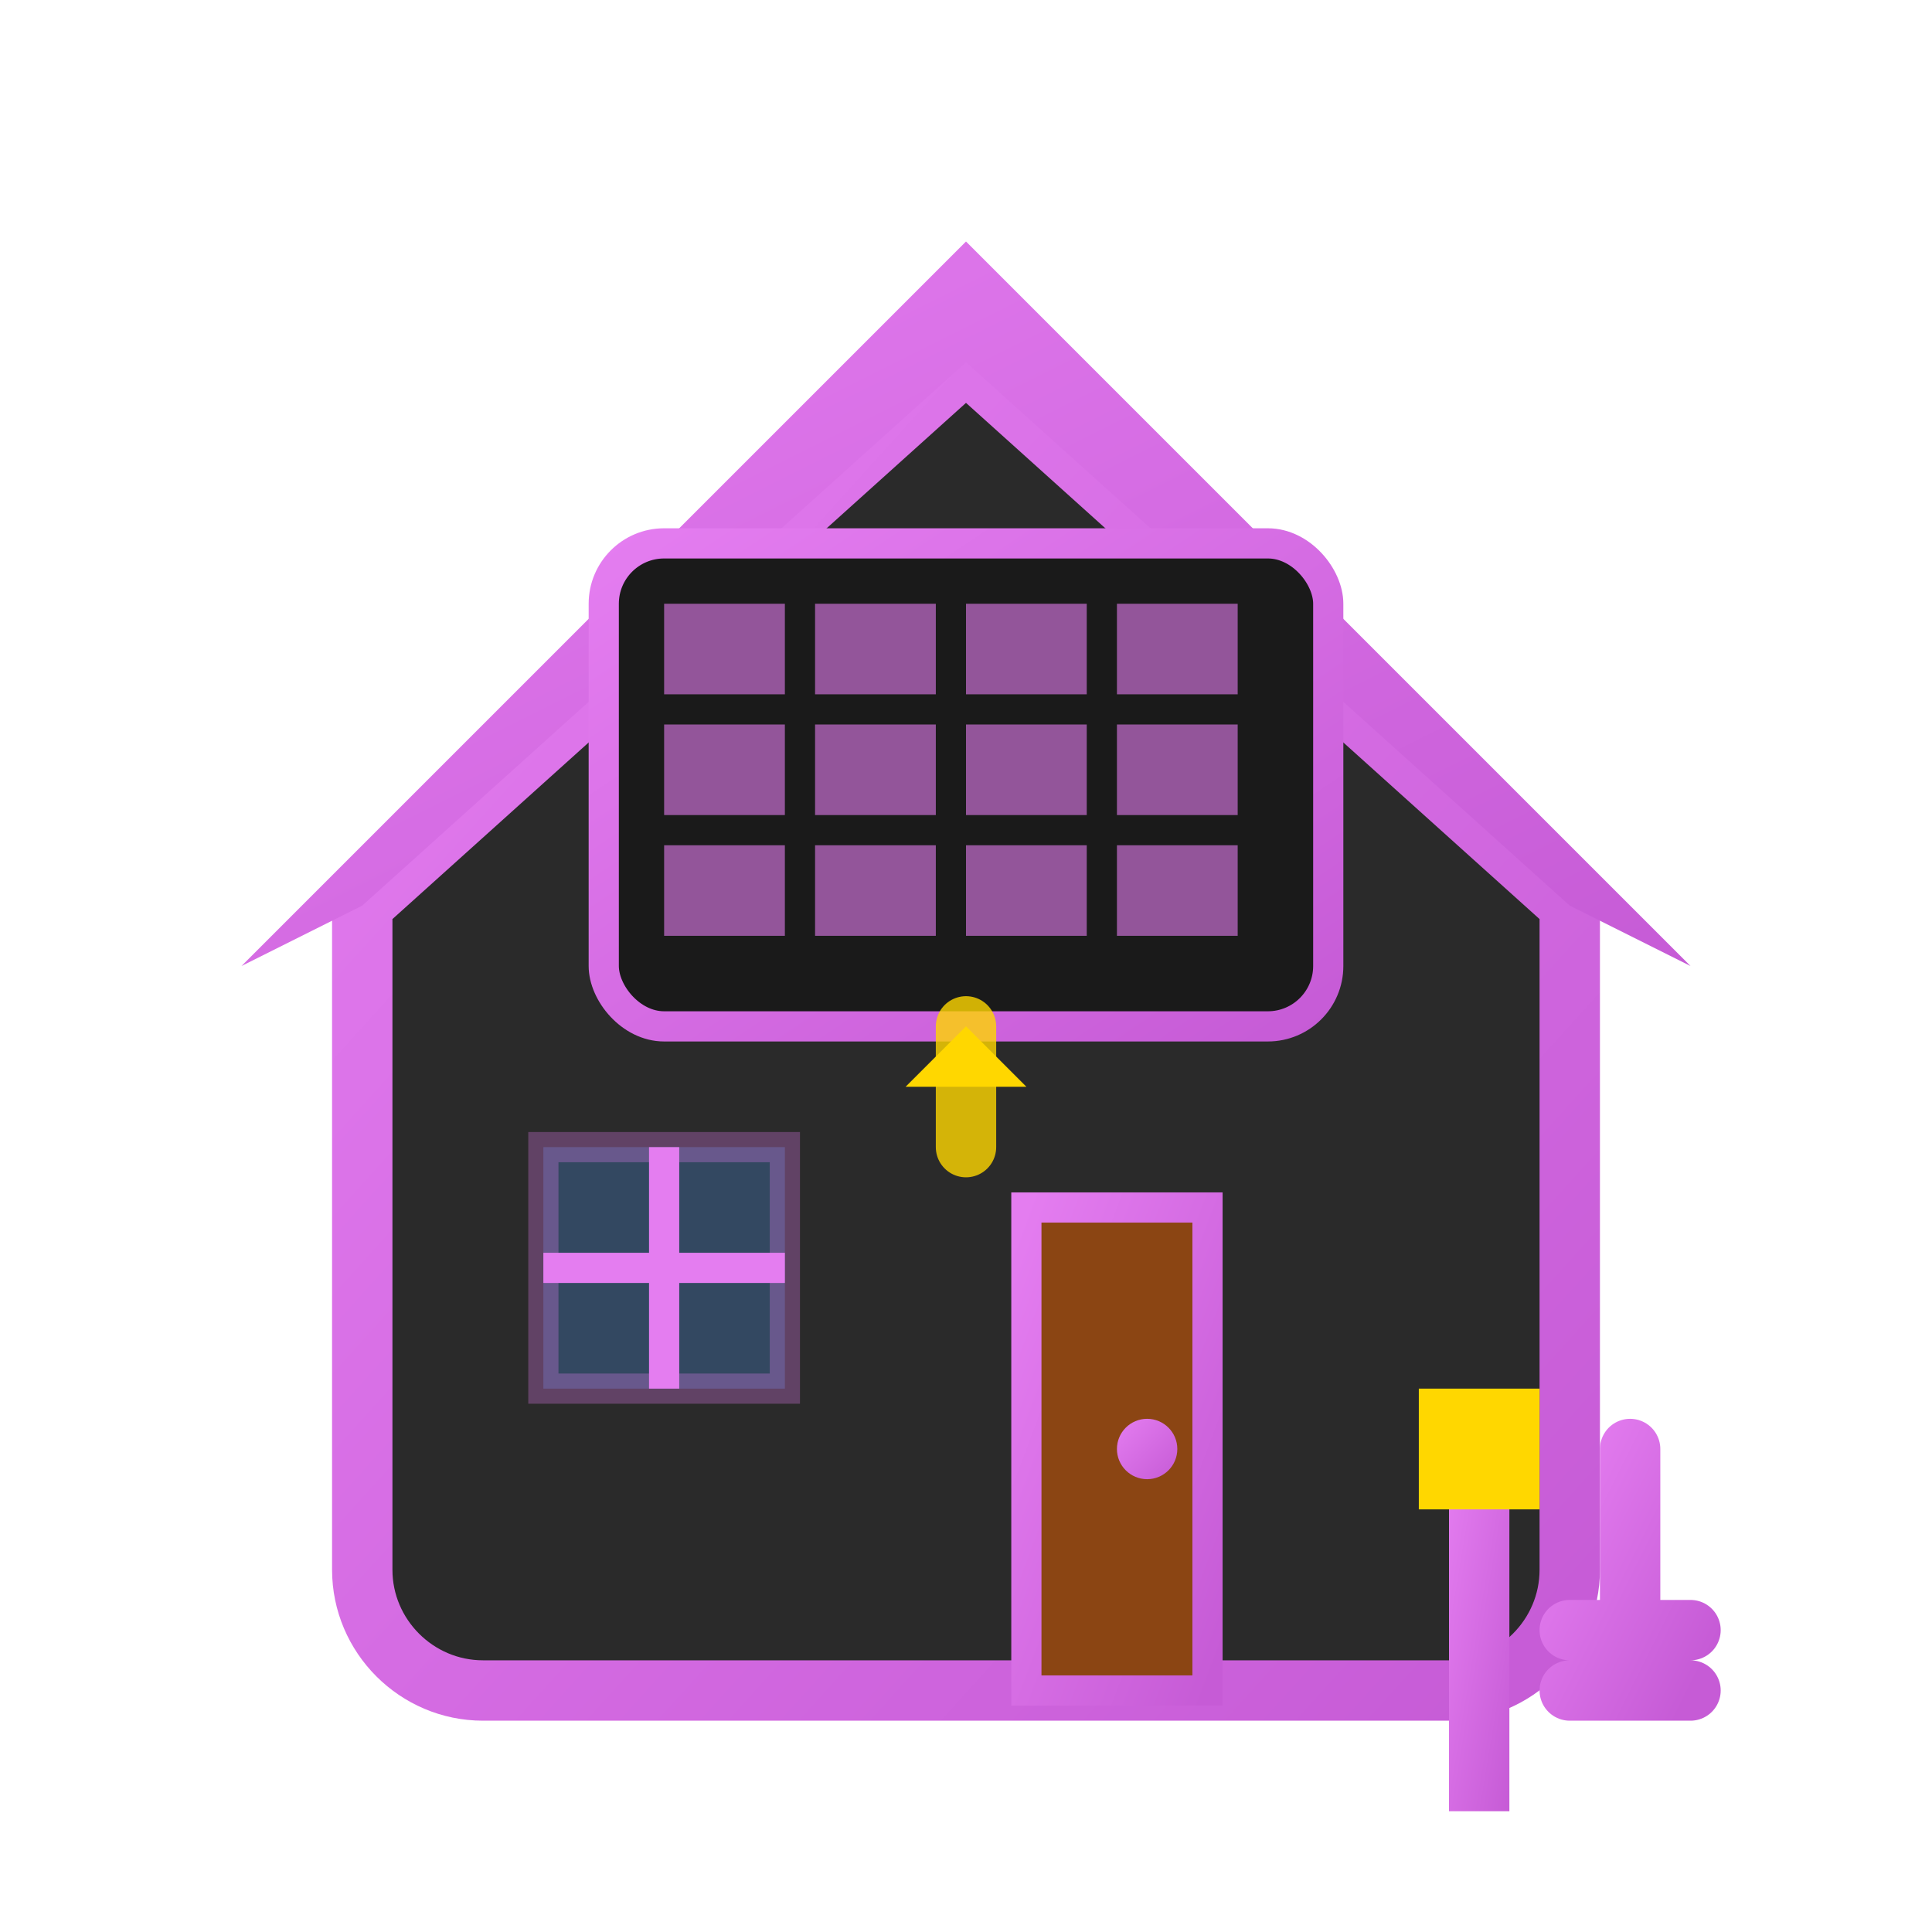 <svg width="64" height="64" viewBox="0 0 64 64" fill="none" xmlns="http://www.w3.org/2000/svg">
  <defs>
    <linearGradient id="installGradient" x1="0%" y1="0%" x2="100%" y2="100%">
      <stop offset="0%" style="stop-color:#e47df0;stop-opacity:1" />
      <stop offset="100%" style="stop-color:#c65bd6;stop-opacity:1" />
    </linearGradient>
  </defs>
  
  <!-- House outline -->
  <path d="M12 30L32 12L52 30V52C52 54.2 50.2 56 48 56H16C13.8 56 12 54.2 12 52V30Z" fill="#2a2a2a" stroke="url(#installGradient)" stroke-width="2"/>
  
  <!-- Roof -->
  <path d="M8 32L32 8L56 32L52 30L32 12L12 30Z" fill="url(#installGradient)"/>
  
  <!-- Solar panels on roof -->
  <rect x="20" y="18" width="24" height="16" rx="2" fill="#1a1a1a" stroke="url(#installGradient)" stroke-width="1"/>
  
  <!-- Solar cells grid -->
  <rect x="22" y="20" width="4" height="3" fill="#e47df0" opacity="0.6"/>
  <rect x="27" y="20" width="4" height="3" fill="#e47df0" opacity="0.6"/>
  <rect x="32" y="20" width="4" height="3" fill="#e47df0" opacity="0.6"/>
  <rect x="37" y="20" width="4" height="3" fill="#e47df0" opacity="0.6"/>
  
  <rect x="22" y="24" width="4" height="3" fill="#e47df0" opacity="0.6"/>
  <rect x="27" y="24" width="4" height="3" fill="#e47df0" opacity="0.6"/>
  <rect x="32" y="24" width="4" height="3" fill="#e47df0" opacity="0.6"/>
  <rect x="37" y="24" width="4" height="3" fill="#e47df0" opacity="0.6"/>
  
  <rect x="22" y="28" width="4" height="3" fill="#e47df0" opacity="0.6"/>
  <rect x="27" y="28" width="4" height="3" fill="#e47df0" opacity="0.6"/>
  <rect x="32" y="28" width="4" height="3" fill="#e47df0" opacity="0.6"/>
  <rect x="37" y="28" width="4" height="3" fill="#e47df0" opacity="0.6"/>
  
  <!-- Tools -->
  <g transform="translate(48, 40)">
    <!-- Screwdriver -->
    <rect x="0" y="8" width="2" height="12" fill="url(#installGradient)"/>
    <rect x="-1" y="6" width="4" height="4" fill="#ffd700"/>
    
    <!-- Wrench -->
    <path d="M6 8L6 16M4 16L8 16M4 14L8 14" stroke="url(#installGradient)" stroke-width="2" stroke-linecap="round"/>
  </g>
  
  <!-- Window -->
  <rect x="18" y="38" width="8" height="8" fill="#4a90e2" opacity="0.3" stroke="#e47df0" stroke-width="1"/>
  <path d="M22 38L22 46M18 42L26 42" stroke="#e47df0" stroke-width="1"/>
  
  <!-- Door -->
  <rect x="34" y="40" width="6" height="16" fill="#8b4513" stroke="url(#installGradient)" stroke-width="1"/>
  <circle cx="38" cy="48" r="1" fill="url(#installGradient)"/>
  
  <!-- Energy flow indicator -->
  <path d="M32 34L32 38" stroke="#ffd700" stroke-width="2" stroke-linecap="round" opacity="0.8"/>
  <path d="M30 36L32 34L34 36" fill="#ffd700"/>
</svg>
